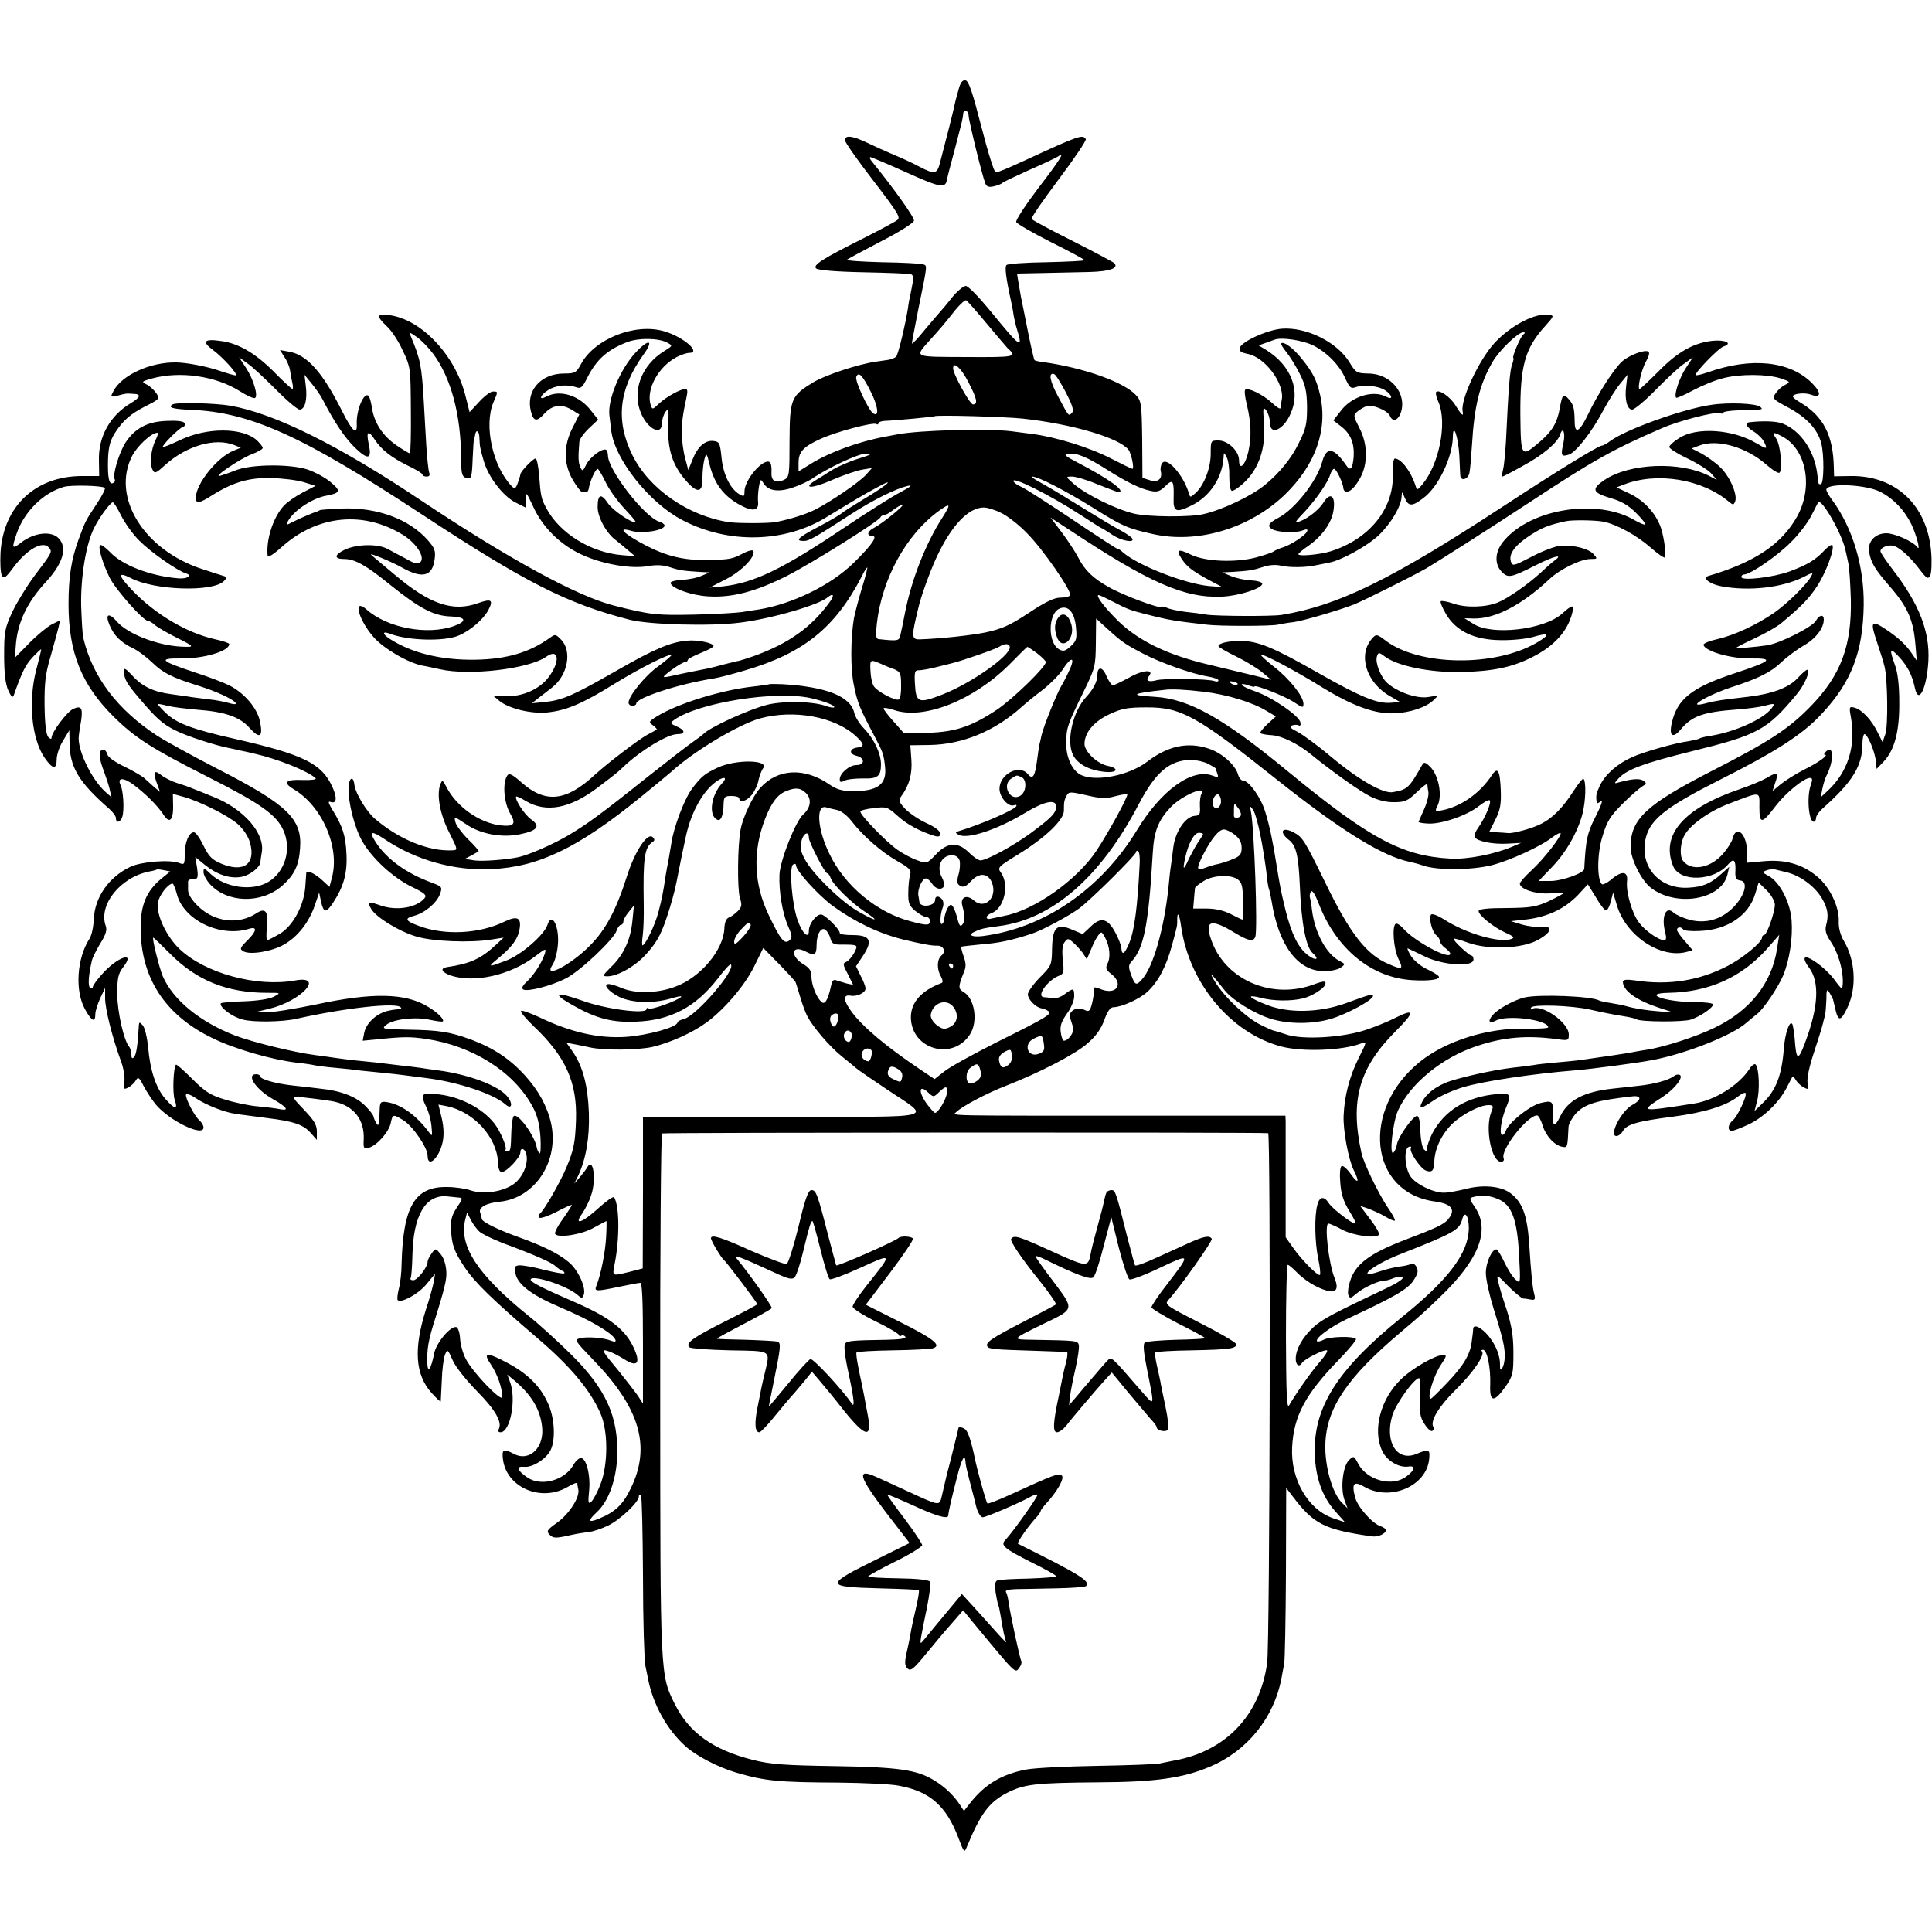 <?xml version="1.0" standalone="no"?>
<!DOCTYPE svg PUBLIC "-//W3C//DTD SVG 20010904//EN"
 "http://www.w3.org/TR/2001/REC-SVG-20010904/DTD/svg10.dtd">
<svg version="1.0" xmlns="http://www.w3.org/2000/svg"
 width="750pt" height="750pt" viewBox="0 0 750 750"
 preserveAspectRatio="xMidYMid meet">
<g transform="translate(0,750) scale(0.1,-0.1)"
fill="#000000" stroke="none">
<path d="M3720 7148 c-7 -24 -14 -51 -16 -62 -3 -17 -31 -127 -55 -218 -11
-44 -21 -46 -80 -15 -24 13 -69 34 -99 46 -30 13 -77 34 -104 47 -56 27 -86
31 -86 10 0 -8 49 -78 110 -157 98 -128 108 -144 92 -154 -9 -7 -69 -39 -132
-71 -158 -79 -195 -103 -182 -116 7 -7 79 -13 184 -15 95 -2 178 -5 185 -8 7
-2 10 -14 7 -27 -2 -13 -7 -36 -10 -53 -4 -16 -8 -39 -9 -50 -11 -68 -38 -181
-46 -189 -5 -6 -19 -11 -31 -13 -13 -2 -34 -5 -48 -7 -70 -10 -195 -52 -241
-79 -89 -54 -93 -65 -94 -229 0 -135 -1 -141 -22 -151 -34 -15 -51 -3 -48 32
1 17 -2 34 -7 37 -25 16 -98 -68 -98 -114 0 -20 -2 -21 -21 -10 -35 22 -62 77
-68 142 -6 56 -8 61 -31 64 -33 4 -62 -22 -82 -73 l-16 -40 -12 45 c-7 25 -13
68 -13 95 0 48 2 68 18 143 5 22 4 32 -4 32 -19 0 -74 -30 -103 -57 -24 -23
-26 -24 -32 -6 -19 61 29 149 101 187 18 9 39 16 48 16 49 0 -21 62 -97 84
-112 33 -270 -29 -323 -128 -18 -33 -23 -36 -65 -36 -95 0 -154 -73 -126 -157
9 -29 22 -29 49 1 31 34 66 39 105 16 l31 -19 -26 -51 c-36 -70 -36 -141 1
-204 15 -25 31 -46 36 -46 6 0 13 0 17 0 4 0 8 7 9 16 4 26 26 74 34 74 3 0
17 -23 30 -50 13 -28 45 -73 72 -102 26 -28 47 -52 45 -54 -9 -9 -86 43 -106
71 -28 42 -41 37 -41 -14 0 -40 36 -104 72 -129 10 -8 31 -25 46 -38 l27 -23
-50 4 c-121 10 -241 84 -293 180 -21 39 -23 48 -29 128 -3 37 -9 67 -14 67
-10 0 -59 -51 -59 -62 0 -4 -5 -19 -10 -33 -8 -22 -12 -24 -23 -13 -74 76
-109 235 -72 325 19 44 19 43 -2 43 -9 0 -33 -18 -53 -40 l-37 -40 -16 63
c-39 158 -173 300 -299 314 -46 6 -48 -4 -7 -43 18 -16 46 -58 62 -94 31 -64
31 -68 32 -232 1 -93 -1 -168 -4 -168 -3 0 -27 14 -53 32 -52 36 -85 86 -94
144 -3 21 -9 43 -13 47 -18 18 -49 -57 -46 -110 2 -45 -18 -27 -57 51 -76 151
-136 219 -207 231 l-34 6 17 -27 c10 -14 20 -38 22 -52 2 -15 6 -37 9 -49 3
-13 3 -23 0 -23 -3 0 -36 30 -73 68 -70 70 -136 109 -203 118 -67 10 -77 -2
-32 -35 37 -27 96 -92 89 -98 -1 -2 -29 6 -62 17 -49 17 -126 32 -169 33 -101
2 -213 -49 -245 -112 -12 -23 -11 -23 16 -17 34 9 33 9 62 7 31 -1 28 -13 -10
-36 -80 -47 -127 -130 -124 -223 l1 -60 -67 0 c-180 0 -305 -117 -316 -297 -2
-40 0 -80 5 -89 8 -14 15 -9 44 30 53 72 116 107 139 78 14 -16 12 -19 -56
-109 -29 -39 -68 -102 -86 -140 -30 -65 -32 -78 -32 -170 0 -68 5 -111 16
-135 11 -24 17 -30 21 -20 33 93 45 117 73 148 19 20 34 34 34 31 0 -3 -9 -40
-20 -82 -31 -122 -17 -264 32 -337 32 -47 48 -49 48 -8 0 18 11 51 25 73 l24
40 1 -46 c0 -96 35 -155 153 -258 15 -13 27 -29 27 -37 0 -21 18 -17 25 6 8
26 4 100 -7 122 -14 30 11 31 50 2 47 -35 94 -82 117 -117 23 -36 38 -22 37
36 l-1 45 37 -10 c64 -17 176 -73 215 -107 23 -21 41 -48 48 -74 22 -81 -25
-115 -109 -81 -39 16 -51 28 -72 71 -14 29 -30 52 -37 52 -19 1 -36 -39 -36
-85 0 -40 -1 -42 -22 -34 -37 14 -147 5 -189 -15 -84 -40 -138 -118 -142 -203
-1 -29 -8 -62 -16 -75 -50 -77 -58 -203 -18 -275 26 -47 40 -53 40 -19 0 12 9
40 19 62 l19 40 0 -40 c0 -42 28 -152 60 -240 11 -27 17 -65 15 -83 -4 -31 -3
-33 16 -23 11 6 24 19 29 28 8 14 13 10 30 -24 12 -22 33 -54 47 -71 53 -63
185 -127 185 -89 0 8 -7 20 -16 28 -19 16 -56 87 -52 100 2 5 19 -1 38 -14 40
-27 114 -56 156 -61 16 -3 70 -9 119 -16 108 -13 143 -26 172 -59 l23 -26 0
33 c0 25 -11 43 -48 82 -44 45 -48 53 -32 52 20 0 130 -14 150 -19 74 -17 115
-70 112 -145 -2 -36 0 -39 21 -33 31 9 77 61 84 96 7 34 9 35 49 10 37 -23 94
-106 94 -138 0 -49 44 -10 58 52 6 27 5 58 -3 94 l-13 53 32 -6 c104 -21 195
-120 199 -217 1 -26 6 -39 15 -39 18 0 72 57 72 76 0 21 17 17 23 -6 9 -36
-12 -88 -47 -115 -41 -31 -118 -43 -169 -26 -20 7 -61 13 -90 13 -126 3 -172
-74 -178 -297 0 -33 -5 -77 -11 -99 -5 -21 -7 -40 -4 -43 13 -13 79 23 110 60
l35 42 -5 -30 c-3 -16 -16 -66 -31 -110 -48 -152 -41 -251 22 -322 19 -21 35
-36 36 -33 0 3 2 39 4 80 1 41 7 86 12 100 10 24 11 23 30 -20 11 -26 53 -78
95 -121 72 -73 100 -122 83 -149 -3 -5 0 -10 8 -10 38 0 62 128 37 195 l-11
29 23 -19 c70 -58 104 -114 112 -181 11 -82 -48 -140 -109 -108 -40 21 -47 18
-43 -18 12 -112 148 -171 252 -110 20 12 36 18 37 14 0 -4 2 -15 4 -24 6 -31
-35 -94 -81 -128 -41 -29 -44 -34 -30 -48 13 -13 23 -14 68 -4 29 7 67 13 83
15 17 1 51 13 76 25 47 23 119 91 119 113 0 7 3 9 8 5 4 -4 7 -146 8 -314 0
-169 5 -325 9 -347 5 -22 9 -46 11 -54 19 -97 73 -195 144 -259 43 -39 127
-82 197 -103 113 -33 165 -38 398 -39 99 -1 205 -6 234 -12 121 -22 185 -79
232 -204 21 -56 23 -57 32 -34 54 131 87 174 156 210 68 34 108 39 356 41 217
1 326 16 430 60 147 61 251 191 280 346 3 16 7 39 10 53 3 14 6 173 7 355 l1
329 26 -34 c80 -106 122 -128 306 -154 23 -4 55 10 55 24 0 5 -9 11 -20 15
-32 10 -89 74 -99 111 -15 55 -6 66 34 43 100 -59 243 1 253 107 4 38 -1 40
-49 20 -76 -32 -125 47 -94 149 13 45 85 145 104 145 4 0 6 -33 4 -72 -3 -61
-1 -79 17 -106 11 -18 25 -30 30 -27 6 4 8 11 4 16 -13 22 21 79 87 144 68 67
115 136 102 149 -4 3 -2 6 4 6 16 0 30 -69 28 -134 -3 -70 14 -73 60 -8 28 41
30 50 30 130 0 66 -7 106 -26 167 -15 44 -30 93 -33 110 -7 29 -6 29 39 -18
26 -26 52 -47 58 -48 7 0 20 -2 30 -4 15 -3 18 1 13 21 -7 26 -12 75 -20 199
-8 111 -27 160 -75 195 -38 26 -106 32 -173 14 -29 -7 -66 -14 -83 -14 -43 0
-110 34 -130 64 -22 33 -26 107 -6 114 8 3 11 0 8 -5 -8 -12 37 -79 58 -87 24
-9 32 -1 33 36 2 50 29 106 70 146 41 38 105 71 139 72 20 0 22 -3 12 -27 -25
-64 1 -193 38 -193 9 0 13 6 10 14 -13 32 92 166 130 166 5 0 15 -17 21 -38
13 -42 46 -78 77 -84 20 -3 20 -4 24 78 1 12 14 35 29 52 35 37 83 51 219 66
36 4 36 -14 0 -33 -44 -24 -93 -121 -62 -121 8 0 19 9 25 19 14 26 54 38 193
56 123 16 207 42 252 77 14 11 28 18 31 15 8 -8 -30 -90 -49 -106 -20 -16 -22
-41 -4 -41 6 0 35 11 63 24 59 27 120 86 149 142 11 21 21 41 23 44 2 3 8 -3
13 -12 6 -10 19 -23 31 -29 19 -10 20 -9 15 17 -3 18 6 62 25 119 16 50 32 99
34 110 3 11 7 27 9 35 2 8 4 35 5 60 0 40 2 43 13 25 6 -11 12 -22 13 -25 1
-3 5 -20 9 -38 11 -48 21 -47 46 5 38 78 32 185 -14 262 -12 20 -20 49 -19 73
3 56 -34 133 -81 173 -57 49 -124 69 -207 62 l-67 -6 -1 46 c-2 67 -42 103
-56 48 -3 -13 -20 -40 -37 -59 -49 -57 -124 -70 -156 -27 -13 18 -11 68 6 98
21 40 95 93 170 122 131 50 121 51 121 -13 0 -66 9 -66 63 5 39 51 110 109
133 109 10 0 11 -6 4 -26 -17 -44 -9 -144 11 -144 5 0 9 7 9 15 0 8 12 25 26
37 116 103 154 165 154 251 0 20 4 37 8 37 12 0 41 -69 44 -105 l3 -30 27 28
c43 46 62 117 61 232 0 65 -6 115 -17 144 -23 64 -20 70 18 29 33 -37 49 -69
60 -120 14 -65 46 0 52 106 6 114 -35 220 -137 353 -27 35 -49 68 -49 73 0 16
34 28 55 20 25 -10 62 -44 99 -93 26 -34 31 -36 39 -21 5 9 7 50 4 89 -14 183
-137 300 -314 297 l-63 -1 -1 32 c-2 126 -40 201 -131 255 -16 9 -28 19 -28
23 0 11 46 16 70 7 40 -15 42 7 4 45 -86 86 -236 101 -403 42 -24 -8 -46 -14
-48 -11 -7 6 88 105 108 111 37 12 7 27 -43 22 -73 -8 -136 -43 -210 -119 -37
-37 -70 -68 -73 -68 -10 0 7 76 25 107 11 19 15 35 9 38 -14 9 -73 -13 -102
-38 -31 -28 -93 -124 -132 -205 -31 -66 -51 -79 -52 -34 -1 57 -4 70 -22 91
-22 25 -26 22 -36 -34 -10 -56 -29 -88 -75 -128 -76 -65 -76 -64 -78 103 -1
189 17 257 97 345 34 38 35 40 13 43 -52 8 -146 -41 -209 -108 -62 -67 -134
-222 -125 -267 5 -23 -5 -14 -27 22 -19 33 -65 65 -76 53 -3 -3 1 -21 10 -41
33 -80 2 -239 -63 -317 -20 -24 -21 -24 -27 -5 -18 55 -55 104 -80 105 -6 0
-9 -27 -8 -64 3 -132 -92 -249 -241 -296 -42 -13 -126 -21 -126 -11 1 3 18 18
39 32 54 38 92 91 98 140 8 54 -13 70 -38 30 -17 -28 -59 -62 -91 -74 -25 -9
-23 -5 17 37 43 46 90 113 99 144 4 12 11 22 15 22 9 0 35 -57 36 -75 0 -5 3
-11 8 -13 15 -5 35 13 57 52 31 56 30 132 -3 195 -23 45 -24 49 -8 63 9 8 25
17 35 21 22 9 84 -17 92 -38 10 -24 31 -18 42 13 25 74 -39 152 -127 152 -43
1 -48 3 -72 43 -48 79 -167 138 -263 131 -58 -5 -159 -51 -164 -76 -2 -11 7
-17 32 -22 67 -13 143 -115 132 -177 -3 -13 -5 -28 -5 -33 -1 -6 -16 4 -33 20
-34 32 -94 61 -104 51 -4 -3 -1 -29 6 -57 17 -70 19 -125 6 -184 -12 -53 -36
-75 -36 -33 0 36 -43 77 -80 77 -30 0 -30 -1 -30 -52 0 -55 -26 -123 -60 -153
-19 -17 -20 -17 -25 1 -22 72 -87 144 -104 115 -5 -7 -7 -21 -5 -30 8 -30 -12
-46 -43 -35 l-28 9 -1 148 c-2 141 -3 150 -25 174 -47 50 -201 105 -357 127
-19 2 -35 6 -36 8 -3 3 -22 90 -31 138 -3 14 -7 36 -10 50 -9 42 -15 73 -21
111 l-6 37 98 2 c55 1 136 3 182 4 80 2 117 15 97 35 -6 5 -79 44 -162 86 -84
42 -155 80 -158 85 -3 5 45 74 105 154 61 81 108 151 105 156 -12 19 -25 15
-235 -82 -72 -33 -100 -45 -115 -47 -5 -1 -30 78 -55 176 -35 135 -49 179 -62
181 -12 2 -20 -8 -28 -40z m40 -96 c0 -18 53 -235 65 -264 5 -13 14 -16 34
-11 14 3 28 9 31 12 3 4 50 26 105 51 55 24 106 48 113 53 29 22 6 -15 -78
-124 -49 -65 -88 -124 -85 -131 3 -7 64 -42 135 -78 72 -36 130 -67 130 -70 0
-3 -66 -6 -147 -8 -81 -1 -151 -6 -156 -11 -7 -7 -2 -51 18 -141 3 -14 8 -38
10 -55 3 -16 8 -38 11 -47 27 -88 20 -84 -109 74 -40 48 -79 88 -88 88 -9 0
-34 -21 -55 -47 -21 -27 -41 -50 -44 -53 -3 -3 -29 -34 -58 -68 -28 -35 -52
-60 -52 -55 0 4 11 62 24 128 37 182 37 174 18 179 -9 3 -81 7 -159 8 -78 2
-139 6 -135 10 4 3 63 35 132 71 69 35 126 71 128 80 3 12 -75 121 -163 230
-8 9 -11 17 -6 17 4 0 68 -27 141 -60 131 -59 150 -62 156 -28 1 7 14 58 29
113 31 119 33 126 34 143 1 19 21 14 21 -6z m72 -810 c40 -48 75 -89 78 -92
39 -36 37 -37 -159 -36 -210 1 -202 -3 -139 68 38 42 51 57 97 115 19 23 38
40 42 37 5 -3 41 -44 81 -92z m-2150 -116 c69 -93 107 -236 108 -402 0 -57 3
-73 16 -78 24 -9 26 -4 29 76 2 40 4 74 5 76 2 1 3 6 4 11 3 26 16 20 17 -7 2
-38 1 -36 17 -92 18 -62 74 -135 122 -160 l40 -20 0 32 c1 31 3 29 30 -29 36
-79 104 -147 186 -185 81 -38 192 -57 257 -46 33 6 60 5 85 -3 39 -13 54 -15
117 -19 l40 -2 -31 -13 c-17 -8 -52 -15 -78 -16 -27 -2 -45 -7 -43 -13 7 -21
81 -47 145 -51 93 -6 184 18 304 78 97 49 359 213 366 229 2 5 8 8 14 8 5 0
21 9 35 20 14 11 30 20 36 20 11 0 -77 -72 -110 -89 -26 -13 -30 -31 -8 -31
24 0 3 -32 -70 -104 -88 -87 -239 -161 -370 -182 -16 -2 -46 -7 -65 -10 -19
-3 -102 -8 -185 -10 -146 -3 -169 -1 -311 35 -143 36 -410 182 -749 408 -320
214 -569 338 -741 368 -57 10 -210 14 -224 5 -20 -12 1 -18 70 -21 231 -9 432
-100 895 -404 408 -268 566 -348 810 -411 75 -19 314 -26 428 -11 121 15 308
69 341 99 22 18 26 6 7 -19 -71 -98 -159 -161 -295 -210 -23 -8 -48 -16 -56
-18 -8 -1 -33 -8 -55 -13 -22 -6 -52 -14 -67 -17 -62 -12 -85 -17 -123 -25
-60 -14 -61 -13 -17 20 23 17 46 30 52 30 5 0 10 4 10 8 0 4 23 16 50 27 28
11 50 23 50 27 0 12 -62 25 -102 21 -64 -5 -129 -33 -272 -115 -169 -97 -210
-115 -278 -123 l-53 -5 25 20 c14 10 37 29 53 41 60 46 79 140 36 185 -21 22
-24 23 -43 9 -80 -58 -169 -84 -291 -86 -133 -2 -247 26 -332 81 -31 20 -29
32 3 19 70 -26 209 -30 265 -6 45 19 96 63 115 99 20 39 12 45 -39 27 -99 -36
-189 -5 -327 112 -47 39 -87 73 -89 75 -12 11 79 -26 121 -50 77 -43 116 -34
125 31 5 35 1 45 -27 77 -72 81 -196 127 -332 122 -46 -2 -84 -5 -85 -6 -2 -1
-6 -3 -10 -5 -15 -4 -64 -25 -94 -40 -29 -15 -30 -15 -21 2 22 41 96 90 150
99 54 10 56 19 16 52 -21 18 -61 39 -89 49 -67 22 -214 21 -275 -1 -25 -10
-54 -20 -65 -23 -34 -9 75 65 121 83 24 9 44 20 44 25 0 5 -10 17 -22 29 -55
51 -195 52 -300 1 -34 -16 -64 -28 -66 -27 -5 6 62 73 77 78 8 2 11 9 7 16 -4
7 -30 10 -70 8 -74 -3 -121 -28 -158 -83 -26 -40 -52 -128 -43 -143 3 -5 1
-11 -4 -14 -15 -10 -22 10 -22 66 0 66 6 93 27 127 31 48 59 73 117 103 56 28
58 30 44 51 -8 12 -24 27 -37 34 -22 11 -21 12 21 24 108 29 245 10 339 -49
28 -18 55 -30 60 -27 13 8 -6 73 -35 117 l-27 41 33 -24 c19 -13 68 -59 110
-101 42 -43 84 -78 92 -78 21 0 31 39 24 93 l-5 42 27 -33 c15 -18 34 -45 42
-60 46 -90 88 -152 127 -190 52 -50 67 -45 53 16 -10 48 -1 54 24 15 26 -39
63 -68 127 -100 32 -15 58 -31 58 -35 0 -5 7 -8 16 -8 11 0 14 5 10 16 -3 9
-8 55 -11 103 -3 47 -7 127 -10 176 -8 134 -13 161 -50 249 -8 18 -6 18 24 -3
18 -13 46 -42 63 -65z m4232 76 c-11 -7 -47 -92 -39 -92 2 0 0 -11 -5 -25 -9
-23 -14 -90 -24 -300 -3 -44 -7 -92 -11 -107 -4 -16 -5 -28 -2 -28 2 0 37 18
78 41 78 42 135 90 145 121 11 35 22 8 13 -33 -11 -48 -8 -53 21 -44 28 9 91
90 135 174 20 37 49 83 65 102 l28 34 -5 -42 c-7 -53 3 -93 23 -93 9 0 51 35
93 78 42 43 91 89 110 101 l33 24 -27 -41 c-26 -39 -48 -106 -38 -116 3 -2 33
11 66 29 34 18 87 40 117 47 66 17 170 16 223 -1 38 -13 38 -14 17 -25 -13 -6
-29 -21 -37 -33 -14 -20 -11 -23 47 -54 73 -39 115 -84 130 -139 12 -46 11
-160 -2 -160 -4 0 -8 1 -8 3 -1 1 -3 20 -6 42 -12 87 -65 163 -132 190 -23 10
-76 12 -129 6 -22 -2 -14 -19 16 -37 16 -10 34 -28 40 -41 13 -28 11 -28 -32
-3 -91 54 -233 63 -299 19 -21 -13 -38 -29 -38 -34 0 -6 31 -26 69 -44 38 -18
80 -44 93 -58 l23 -26 -31 16 c-112 57 -308 49 -405 -16 -52 -35 -48 -49 21
-70 44 -12 72 -29 101 -58 22 -22 39 -43 36 -45 -2 -3 -21 5 -42 17 -143 84
-397 46 -504 -77 -38 -42 -42 -93 -10 -125 24 -24 36 -21 131 27 69 35 109 45
74 19 -10 -7 -35 -29 -55 -48 -50 -46 -129 -101 -167 -116 -47 -19 -125 -21
-172 -4 -24 8 -46 12 -49 9 -3 -3 6 -25 20 -49 39 -67 110 -101 212 -102 44
-1 100 5 125 12 64 19 71 11 17 -21 -163 -96 -459 -92 -589 8 -33 25 -36 25
-51 8 -57 -63 -24 -171 68 -224 l40 -23 -34 -3 c-53 -5 -117 21 -286 117 -172
98 -232 123 -300 123 -47 0 -85 -9 -85 -20 0 -4 31 -22 68 -40 37 -18 83 -46
102 -62 l35 -29 -60 15 c-33 8 -116 28 -183 44 -158 37 -272 92 -351 169 -53
52 -90 101 -76 101 3 0 25 -10 48 -22 66 -34 72 -36 134 -52 70 -18 103 -25
163 -32 25 -3 59 -7 75 -9 45 -6 247 -6 275 0 14 3 42 8 62 10 37 5 176 46
233 68 44 18 234 113 284 142 64 39 217 136 391 250 252 166 332 211 520 292
62 28 209 66 226 59 8 -3 14 -2 14 2 0 4 26 8 58 9 99 3 97 2 86 13 -14 14
-124 19 -193 8 -110 -16 -331 -96 -390 -140 -13 -10 -28 -18 -33 -18 -13 0
-190 -109 -388 -239 -431 -282 -636 -382 -855 -418 -38 -6 -252 -5 -291 1 -16
3 -54 8 -84 11 -30 4 -62 11 -71 16 -9 4 -19 6 -21 3 -8 -7 -148 45 -204 77
-62 35 -93 65 -119 116 -11 21 -39 64 -63 96 l-44 58 69 -45 c315 -209 452
-269 598 -262 65 3 155 32 155 50 0 6 -19 12 -44 13 -24 1 -59 9 -78 17 l-33
14 40 2 c63 4 78 6 118 19 22 8 50 10 70 5 35 -8 98 -7 137 2 14 3 36 7 50 10
48 9 147 64 192 106 48 46 87 112 89 150 1 22 2 21 12 -4 14 -35 29 -35 73 -1
58 43 113 159 114 238 1 58 21 -2 25 -73 2 -37 3 -73 4 -79 2 -22 30 -14 35
10 3 12 7 60 10 107 9 155 30 238 80 325 27 46 99 115 119 115 8 0 8 -3 1 -8z
m-3324 -32 c22 -12 22 -12 -10 -32 -91 -55 -129 -159 -90 -246 28 -61 80 -84
80 -34 0 15 7 35 14 44 11 15 13 7 10 -55 -3 -92 17 -154 69 -213 45 -52 66
-47 64 14 0 20 3 51 7 67 8 29 9 29 22 -24 18 -68 51 -113 109 -147 54 -31 81
-29 78 6 -2 14 0 41 3 60 5 29 7 32 16 17 18 -32 56 -39 112 -21 28 9 62 25
76 34 62 43 183 100 213 99 26 0 20 -4 -32 -20 -35 -11 -80 -31 -100 -43 -20
-13 -49 -31 -64 -40 -55 -34 -15 -34 64 1 44 19 97 37 117 40 l37 6 -24 -27
c-28 -30 -137 -104 -196 -134 -36 -18 -92 -36 -150 -48 -24 -6 -151 -6 -185
-1 -158 24 -310 129 -375 260 -66 134 -53 256 42 389 43 59 23 65 -29 10 -60
-64 -111 -185 -102 -247 1 -11 5 -37 7 -58 14 -111 147 -278 274 -345 180 -95
400 -90 564 12 107 65 138 84 194 114 78 43 39 8 -56 -48 -41 -25 -79 -49 -85
-55 -6 -5 -45 -28 -87 -50 -78 -41 -93 -55 -57 -55 21 0 40 11 185 105 86 55
172 98 220 109 20 4 9 -4 -30 -25 -33 -17 -132 -80 -220 -139 -240 -161 -347
-212 -467 -226 l-53 -5 64 33 c61 31 117 90 105 110 -3 4 -20 0 -37 -9 -45
-24 -53 -25 -142 -27 -90 -1 -154 14 -235 55 -88 46 -119 76 -58 58 42 -12
128 2 128 21 0 5 -10 12 -21 15 -58 19 -199 201 -199 257 0 8 -3 18 -6 21 -12
11 -63 -26 -78 -56 -13 -27 -15 -28 -23 -11 -8 17 -9 36 -4 98 0 10 17 34 37
53 l36 34 -27 34 c-45 60 -121 84 -175 55 -30 -16 -24 5 7 25 28 19 75 24 109
12 19 -7 25 -1 43 35 36 72 78 110 156 140 44 17 121 16 155 -2z m2506 -10
c54 -27 103 -76 126 -128 17 -37 22 -42 41 -35 32 11 88 5 114 -12 29 -19 32
-40 4 -25 -51 27 -134 1 -176 -55 l-29 -37 31 -24 c36 -28 51 -64 48 -117 -4
-48 -13 -58 -30 -32 -47 68 -76 72 -92 13 -20 -75 -107 -186 -172 -219 -36
-19 -43 -32 -23 -43 22 -13 91 -16 119 -5 16 6 21 5 17 -4 -6 -15 -62 -52 -94
-62 -14 -4 -29 -11 -35 -15 -5 -5 -37 -15 -69 -24 -81 -21 -198 -16 -253 11
-49 24 -60 20 -36 -16 20 -31 41 -47 107 -83 l51 -27 -51 4 c-95 9 -277 80
-335 131 -8 8 -18 14 -22 14 -3 0 -83 52 -178 116 -94 63 -182 119 -194 124
-13 5 -26 14 -30 20 -16 27 144 -53 260 -129 39 -25 74 -48 79 -50 5 -2 25
-14 44 -27 35 -24 89 -33 77 -14 -4 6 -23 19 -43 30 -39 21 -62 35 -194 116
-46 29 -101 61 -123 73 -22 12 -34 21 -28 21 23 0 128 -54 236 -121 113 -71
133 -80 232 -102 173 -39 375 21 512 152 119 115 168 251 138 386 -14 60 -27
87 -72 143 -33 41 -70 68 -79 59 -3 -2 6 -17 19 -33 13 -16 37 -54 52 -84 23
-45 28 -69 29 -130 0 -65 -4 -84 -32 -140 -29 -60 -75 -116 -131 -162 -52 -43
-165 -97 -240 -114 -52 -12 -212 -11 -268 2 -69 16 -185 73 -233 114 -34 30
-34 30 -8 30 14 0 58 -13 98 -30 40 -16 77 -30 81 -30 35 0 -39 53 -161 116
-46 24 -51 29 -32 32 31 5 72 -12 152 -63 78 -49 128 -73 169 -81 23 -5 35 -1
55 19 29 29 34 21 32 -46 -2 -55 10 -59 72 -28 71 36 117 108 122 186 1 20 1
20 12 0 6 -11 11 -43 10 -72 0 -29 3 -55 9 -58 5 -3 27 11 49 32 57 53 84 134
77 228 -5 62 -4 68 9 51 8 -11 14 -32 14 -48 0 -50 53 -27 80 36 40 89 3 186
-94 247 l-30 18 25 9 c13 5 31 11 39 14 28 9 105 -3 146 -22z m-1338 -141 c34
-65 40 -89 19 -89 -12 0 -77 118 -77 140 0 29 30 3 58 -51z m-377 -41 c28 -56
33 -98 9 -83 -18 11 -72 126 -66 142 9 22 24 7 57 -59z m757 -2 c25 -49 32
-70 23 -79 -13 -13 -11 -16 -53 63 -33 61 -39 95 -16 88 6 -2 26 -34 46 -72z
m-168 -101 c192 -21 372 -74 410 -120 12 -14 24 -75 16 -75 -3 0 -40 18 -83
40 -83 43 -213 83 -303 95 -30 4 -68 9 -85 11 -92 11 -357 4 -440 -12 -11 -2
-32 -6 -48 -9 -103 -19 -215 -60 -287 -104 l-50 -31 0 34 c0 42 19 62 85 92
58 27 204 66 217 58 4 -3 8 -2 8 3 0 4 10 8 23 9 49 2 192 16 195 18 5 6 277
-2 342 -9z m-3366 -83 c-18 -37 -24 -92 -12 -115 8 -17 13 -15 48 17 84 76
196 108 270 78 l25 -10 -27 -11 c-64 -25 -147 -128 -148 -183 0 -24 13 -23 63
9 81 51 145 70 232 67 44 -1 100 -8 125 -16 l45 -14 -50 -26 c-27 -14 -60 -37
-72 -50 -42 -44 -71 -133 -64 -196 0 -8 23 6 54 34 139 125 319 143 474 46 50
-32 84 -85 65 -104 -9 -9 -21 -7 -54 12 -24 12 -56 30 -73 39 -39 21 -121 19
-167 -3 -41 -20 -42 -36 -2 -36 42 0 85 -24 181 -102 112 -90 167 -119 233
-121 59 -2 65 -18 13 -37 -104 -37 -259 -8 -340 64 -55 48 -32 -40 28 -108 39
-44 133 -99 189 -110 14 -2 44 -9 68 -14 114 -26 345 1 413 49 48 34 55 -17
10 -78 -35 -48 -102 -78 -171 -76 l-44 1 23 -19 c36 -29 119 -50 182 -45 75 7
138 33 265 112 101 62 213 118 220 111 2 -2 -20 -21 -50 -43 -52 -37 -116
-116 -116 -142 0 -6 7 -12 15 -12 8 0 15 4 15 9 0 22 165 76 299 97 20 3 74
17 121 31 227 66 352 165 455 365 10 21 20 36 22 35 1 -2 -8 -39 -22 -83 -13
-43 -26 -95 -30 -114 -13 -78 -14 -198 0 -261 13 -66 23 -90 81 -199 32 -61
35 -69 40 -119 7 -66 -30 -93 -125 -92 -40 0 -63 6 -90 25 -98 68 -202 63
-270 -13 -29 -32 -67 -113 -76 -161 -12 -64 -13 -230 -3 -264 9 -29 8 -37 -8
-53 -11 -11 -26 -22 -35 -25 -10 -4 -16 -19 -17 -42 -3 -83 -92 -190 -190
-226 -68 -26 -154 -28 -207 -6 -21 9 -44 16 -51 16 -26 0 -2 -29 40 -50 51
-24 131 -26 201 -6 26 8 44 11 39 6 -15 -15 -115 -51 -125 -45 -5 4 -9 3 -9
-2 0 -21 -157 -1 -248 32 -106 38 -123 30 -37 -18 90 -51 152 -67 244 -63 135
5 232 57 318 168 25 33 47 57 50 54 21 -20 -134 -200 -183 -212 -13 -3 -24 -9
-24 -13 0 -18 -115 -50 -200 -56 -107 -7 -216 18 -338 77 -35 16 -66 27 -69
24 -4 -4 18 -30 48 -59 125 -118 170 -219 165 -365 -3 -89 -9 -117 -38 -186
-24 -57 -87 -167 -103 -178 -5 -4 -6 -10 -2 -15 5 -4 35 6 68 23 32 17 59 29
59 26 0 -2 -16 -27 -35 -54 -20 -27 -33 -53 -30 -58 11 -17 103 -3 150 24 26
14 48 26 49 26 1 0 1 -28 -1 -62 -3 -57 -20 -145 -38 -190 -9 -22 -1 -22 90
-3 38 8 75 15 81 15 7 0 10 -76 10 -235 l0 -234 -20 31 c-12 17 -44 58 -71 92
-70 84 -73 90 -44 81 13 -4 41 -18 63 -32 47 -30 62 -17 41 34 -34 81 -94 128
-245 193 -111 48 -160 73 -160 82 0 23 142 -23 182 -59 16 -14 18 -14 24 0 9
25 -14 81 -46 116 -34 35 -96 68 -197 105 -88 31 -153 63 -153 75 0 5 -3 16
-6 24 -7 20 24 37 76 42 138 14 232 159 199 306 -15 65 -49 127 -101 184 -58
64 -121 106 -208 139 -85 31 -124 37 -248 39 -98 2 -102 3 -82 19 27 22 114
32 170 19 24 -5 46 -8 49 -6 7 7 -19 34 -56 56 -88 55 -217 57 -440 9 -79 -16
-162 -30 -185 -29 l-43 1 50 12 c125 30 217 131 101 110 -150 -27 -351 28
-450 123 -51 49 -90 133 -83 179 5 29 39 73 57 74 3 0 11 -19 17 -42 27 -101
170 -169 282 -133 31 9 27 -11 -10 -47 -28 -28 -29 -32 -14 -41 27 -15 113 0
159 27 53 31 95 85 118 151 l17 50 7 -33 c10 -47 20 -48 48 -5 40 61 55 114
51 188 -3 71 -15 107 -53 169 -17 28 -20 37 -9 33 24 -9 27 16 7 59 -41 90
-112 125 -375 185 -169 38 -230 61 -272 102 -18 17 -31 32 -30 34 2 1 19 -2
38 -7 19 -5 70 -11 114 -15 109 -8 167 -28 205 -72 39 -43 52 -34 39 28 -11
51 -61 109 -118 138 -20 10 -79 33 -132 50 -136 45 -148 56 -57 55 89 -1 188
28 188 56 0 4 -26 12 -57 19 -107 24 -228 95 -317 187 -58 60 -61 77 -8 50 92
-48 317 -55 361 -12 12 13 13 16 0 20 -8 2 -44 14 -81 26 -228 73 -357 279
-275 440 20 39 75 90 98 90 4 0 1 -13 -7 -28z m6314 14 c94 -49 122 -195 59
-310 -60 -108 -165 -179 -346 -232 -24 -8 7 -32 52 -40 108 -20 236 -5 318 36
37 19 39 19 30 3 -16 -31 -95 -108 -144 -142 -70 -48 -155 -87 -220 -102 -32
-7 -56 -17 -54 -23 8 -25 107 -53 183 -52 94 1 82 -10 -66 -59 -163 -54 -219
-99 -240 -191 -12 -52 4 -63 36 -24 43 51 86 66 219 76 39 3 85 9 104 14 41
11 43 10 28 -10 -32 -42 -142 -91 -234 -106 -21 -3 -42 -8 -46 -11 -5 -3 -23
-7 -40 -10 -55 -7 -180 -43 -223 -63 -57 -26 -102 -66 -123 -109 -15 -32 -17
-42 -12 -67 0 -4 8 -1 16 6 9 7 0 -19 -20 -58 -34 -66 -39 -92 -45 -205 0 -16
-86 -47 -131 -47 l-46 0 46 48 c58 58 105 140 124 212 13 52 15 125 4 137 -3
2 -21 -20 -40 -50 -40 -62 -78 -101 -122 -124 -33 -18 -113 -40 -132 -37 -7 1
-26 2 -43 3 l-29 1 24 48 c19 38 23 60 21 114 -3 78 -12 93 -35 58 -47 -71
-121 -122 -195 -136 -24 -4 -26 -3 -17 15 23 42 5 129 -33 160 -15 13 -19 13
-26 0 -50 -88 -56 -94 -112 -104 -37 -8 -134 48 -238 135 -52 44 -112 88 -133
99 -28 14 -33 20 -21 25 9 3 20 3 26 0 6 -4 8 2 6 12 -4 25 -112 99 -175 120
-29 10 -53 22 -53 26 0 4 11 3 25 -2 14 -5 25 -8 25 -5 0 9 117 -37 152 -60
35 -23 38 -24 38 -7 0 29 -55 98 -115 144 -30 24 -52 44 -50 46 6 6 133 -61
239 -127 118 -72 203 -103 278 -100 61 2 124 23 153 51 20 19 20 19 -21 12
-44 -7 -118 19 -158 54 -26 23 -48 79 -41 103 6 18 7 18 33 -1 49 -36 175 -61
292 -59 125 3 199 18 278 58 86 43 139 102 156 174 8 32 -1 30 -41 -6 -70 -62
-272 -85 -343 -39 l-35 22 35 -1 c83 -2 186 51 295 153 40 38 122 78 159 78
28 0 28 1 12 19 -19 21 -73 35 -126 33 -19 -1 -70 -20 -112 -42 -73 -38 -77
-39 -83 -19 -9 29 17 64 78 103 46 29 68 38 137 53 24 5 113 4 144 -2 51 -10
129 -53 182 -99 28 -25 54 -43 57 -40 6 7 -2 71 -14 111 -18 57 -65 109 -121
136 l-53 25 29 11 c129 50 304 21 408 -67 16 -13 18 -13 24 2 10 26 -22 99
-59 133 -17 17 -50 40 -71 52 l-39 20 29 11 c70 27 182 -5 260 -73 25 -22 48
-36 52 -32 13 12 4 106 -12 131 -19 28 -15 29 22 10z m-6511 -200 c3 -3 -10
-29 -29 -58 -48 -73 -46 -69 -74 -145 -27 -75 -38 -143 -38 -248 0 -187 50
-312 173 -435 86 -85 147 -124 370 -237 202 -102 264 -146 291 -206 33 -73 7
-162 -59 -201 -63 -37 -167 -22 -223 31 -25 24 -28 25 -28 7 0 -10 11 -30 23
-44 67 -76 201 -80 283 -8 47 42 65 79 69 147 8 112 -50 168 -320 306 -93 48
-199 106 -235 129 -154 101 -250 227 -286 377 -4 13 -7 71 -9 129 -2 111 19
240 51 302 20 41 63 98 72 98 4 0 18 -23 32 -51 14 -28 45 -72 70 -97 46 -46
146 -116 182 -128 27 -8 5 -22 -30 -19 -109 9 -218 51 -266 103 -17 17 -33 29
-37 26 -10 -6 9 -70 37 -127 24 -47 130 -167 148 -167 5 0 17 -7 27 -16 10 -9
48 -31 86 -50 70 -35 71 -37 14 -34 -92 5 -206 50 -246 96 -33 38 -48 31 -30
-12 17 -41 44 -68 92 -91 18 -8 51 -33 73 -54 42 -41 77 -59 180 -91 70 -22
135 -52 145 -67 3 -6 -7 -6 -27 0 -18 5 -52 12 -76 14 -23 3 -55 7 -70 9 -15
3 -49 7 -76 11 -69 9 -113 29 -152 72 -27 29 -34 33 -33 17 1 -30 11 -48 59
-104 66 -78 90 -100 140 -125 43 -22 156 -59 210 -69 14 -3 34 -7 45 -10 11
-2 34 -7 50 -11 93 -21 210 -68 240 -96 5 -5 -14 -8 -49 -7 -67 3 -80 -9 -37
-35 112 -66 182 -228 149 -346 l-9 -34 -27 25 c-29 27 -61 42 -63 30 0 -4 -2
-29 -4 -56 -6 -73 -48 -151 -99 -181 -24 -14 -46 -25 -49 -25 -3 0 -4 21 -1
48 7 63 -5 80 -40 57 -70 -46 -162 -35 -226 26 -26 25 -40 48 -40 64 0 14 0
28 0 33 0 4 5 8 10 8 6 1 15 2 21 3 7 1 8 15 4 42 l-7 42 39 -32 c47 -37 96
-53 140 -45 33 6 72 37 74 57 0 7 3 23 5 37 14 73 -68 168 -184 215 -37 15
-76 31 -87 35 -11 5 -37 14 -57 20 -20 6 -48 20 -62 31 -29 23 -34 12 -15 -37
l10 -28 -23 19 c-12 11 -30 27 -40 36 -10 8 -44 28 -77 44 -34 16 -62 36 -64
46 -3 11 -10 19 -15 19 -20 0 -20 -27 0 -81 11 -30 23 -65 25 -79 l6 -25 -23
20 c-56 50 -112 168 -104 220 1 11 5 37 9 58 7 49 0 59 -31 45 -24 -11 -84
-91 -84 -112 0 -6 -5 -5 -12 2 -9 9 -14 50 -15 121 -1 89 3 124 23 192 13 46
27 97 31 113 l6 28 -34 -17 c-18 -10 -58 -43 -87 -73 l-54 -55 3 44 c6 91 43
170 119 252 65 71 82 131 48 167 -28 30 -94 23 -143 -14 -39 -30 -41 -27 -20
34 30 85 103 157 183 180 28 8 150 5 159 -4z m6892 -15 c52 -27 94 -71 121
-126 20 -42 37 -108 23 -89 -16 22 -88 54 -120 54 -44 0 -74 -33 -67 -73 7
-41 22 -66 78 -131 72 -82 94 -132 102 -231 l5 -60 -19 28 c-23 34 -51 60 -98
92 -60 40 -65 34 -38 -46 13 -39 27 -83 30 -97 12 -51 14 -230 3 -262 l-11
-31 -20 40 c-23 47 -61 87 -89 94 -20 5 -21 3 -14 -36 21 -113 -12 -215 -90
-287 l-27 -25 7 35 c4 19 11 41 16 50 29 56 28 123 -3 92 -6 -6 -9 -12 -4 -12
17 0 -24 -30 -81 -58 -33 -17 -74 -43 -91 -57 l-31 -26 10 31 c15 41 8 45 -33
20 -19 -11 -67 -31 -106 -44 -216 -74 -306 -177 -257 -298 26 -64 160 -59 215
8 20 23 28 16 27 -23 -2 -31 2 -39 19 -41 31 -4 19 -56 -25 -102 -47 -49 -107
-67 -171 -51 -25 7 -53 19 -63 28 -31 29 -49 -17 -32 -79 5 -20 3 -28 -5 -28
-21 0 -74 37 -97 68 -28 37 -51 118 -47 160 5 40 -19 44 -62 7 -16 -13 -32
-21 -36 -17 -19 19 -18 120 3 186 17 57 30 78 77 125 31 31 66 61 77 68 17 10
18 13 5 22 -14 10 -44 8 -95 -6 -20 -6 -20 -5 -2 15 32 35 100 60 286 106 255
63 291 82 406 221 31 37 56 95 40 95 -3 0 -21 -15 -38 -34 -34 -36 -98 -60
-192 -71 -97 -11 -130 -16 -162 -25 -87 -23 4 32 107 65 97 32 144 55 185 94
22 21 61 50 87 65 46 26 78 67 78 101 0 21 -17 19 -30 -4 -12 -24 -141 -89
-190 -96 -47 -7 -120 -13 -120 -10 0 2 33 19 74 38 40 19 86 45 101 58 80 67
107 95 138 142 35 52 71 150 60 161 -4 3 -18 -7 -32 -22 -34 -36 -64 -54 -133
-80 -62 -23 -188 -38 -188 -22 0 6 5 10 11 10 24 0 130 73 181 125 30 29 65
75 79 102 13 26 26 50 27 53 13 18 93 -123 106 -185 4 -16 9 -41 12 -55 3 -14
7 -74 9 -135 4 -181 -38 -295 -155 -416 -86 -88 -156 -135 -387 -253 -253
-130 -313 -186 -313 -294 0 -46 41 -129 78 -158 99 -77 275 -47 298 51 l7 30
-29 -26 c-43 -39 -73 -52 -129 -55 -117 -7 -194 87 -165 197 19 70 81 118 283
220 221 111 327 179 400 259 115 123 159 240 162 420 2 152 -43 300 -121 407
-13 17 -24 36 -24 42 0 27 151 21 209 -8z m-3643 -104 c-62 -97 -115 -231
-141 -357 -8 -41 -17 -85 -20 -97 -5 -21 -10 -22 -84 -14 -11 1 -12 14 -7 61
20 174 114 345 241 437 46 33 48 28 11 -30z m230 22 c24 -11 69 -46 99 -77 61
-60 178 -229 169 -243 -3 -5 -20 -9 -38 -9 -23 0 -59 -17 -122 -59 -74 -49
-104 -62 -168 -76 -61 -12 -172 -24 -256 -27 -29 -1 -31 12 -14 84 4 18 8 35
9 38 9 41 43 136 69 193 58 126 125 197 185 197 14 0 44 -9 67 -21z m291 -446
c4 -42 2 -51 -20 -71 -20 -19 -29 -22 -45 -13 -45 24 -44 138 0 158 34 16 60
-13 65 -74z m143 -23 c36 -32 57 -46 115 -76 70 -37 192 -80 253 -90 23 -4 42
-10 42 -15 0 -5 -7 -6 -15 -3 -23 9 -197 12 -227 3 -30 -8 -42 -1 -28 16 23
28 -24 25 -76 -5 -30 -16 -58 -30 -64 -30 -5 0 -16 16 -25 36 -15 37 -35 38
-35 3 0 -24 -16 -55 -42 -83 -54 -57 -80 -173 -52 -228 18 -34 62 -58 120 -64
51 -6 62 13 14 23 -40 8 -90 55 -90 85 0 44 37 88 98 116 47 22 71 26 142 26
135 1 196 -33 505 -279 250 -199 413 -300 519 -321 10 -2 34 -8 53 -15 56 -18
185 -17 263 2 71 18 193 74 238 110 14 10 27 17 30 15 7 -8 -64 -100 -113
-145 -25 -23 -45 -46 -45 -51 0 -22 63 -42 117 -38 29 3 53 3 53 1 0 -2 -26
-16 -57 -31 -51 -23 -71 -26 -165 -27 -75 0 -108 -4 -108 -12 0 -16 58 -63
105 -84 31 -14 36 -19 22 -24 -44 -17 -174 20 -260 75 -27 17 -49 25 -52 19
-9 -14 4 -66 21 -80 8 -6 14 -17 14 -23 0 -6 9 -18 20 -26 11 -8 20 -18 20
-22 0 -27 -139 48 -181 96 -12 14 -26 23 -31 20 -15 -10 -8 -99 11 -137 20
-40 15 -43 -39 -19 -86 36 -150 119 -246 317 -79 162 -88 176 -121 193 -46 25
-60 3 -19 -29 28 -22 37 -62 42 -179 6 -147 24 -239 51 -261 26 -23 12 -30
-17 -9 -39 28 -66 82 -90 178 -18 74 -21 91 -35 177 -13 84 -27 152 -43 202
-16 56 -64 123 -87 123 -7 0 -15 10 -19 23 -9 36 -63 85 -114 101 -81 27 -158
11 -239 -51 -68 -52 -193 -78 -253 -53 -37 15 -63 70 -61 130 1 56 5 67 67
194 46 94 47 100 48 191 l1 94 24 -22 c13 -12 32 -29 41 -37z m-400 -53 c0
-34 -150 -139 -259 -182 -94 -37 -105 -34 -109 37 -3 49 -1 57 15 56 10 0 38
5 63 11 25 6 54 14 64 16 38 9 171 55 186 65 21 14 40 12 40 -3z m106 -23 c19
-15 34 -30 34 -34 0 -19 -129 -144 -190 -185 -104 -69 -168 -89 -289 -90 l-73
0 -39 44 c-22 24 -39 47 -39 51 0 4 18 1 40 -6 115 -40 309 37 449 177 36 37
67 67 69 68 2 0 19 -11 38 -25z m-554 -62 c23 -10 26 -16 26 -61 1 -28 -3 -53
-8 -56 -13 -8 -88 32 -99 53 -5 9 -10 31 -11 47 -4 55 -3 56 33 41 17 -8 44
-19 59 -24z m683 4 c-8 -18 -23 -49 -34 -67 -20 -34 -69 -156 -78 -194 -2 -11
-6 -27 -8 -35 -2 -8 -6 -39 -10 -68 -8 -58 -17 -69 -35 -47 -33 40 -110 0
-110 -57 0 -33 35 -72 56 -64 9 3 12 1 9 -4 -9 -15 -138 -71 -225 -97 -12 -3
-12 -5 0 -13 33 -20 150 18 262 86 73 44 118 53 118 23 0 -25 -19 -44 -100
-104 -69 -50 -170 -105 -194 -105 -8 0 -28 14 -44 30 -43 43 -84 41 -129 -7
-34 -36 -36 -36 -71 -23 -21 7 -55 25 -78 41 -41 28 -144 134 -144 148 0 5 23
11 52 14 49 6 53 5 91 -29 37 -34 89 -62 145 -79 16 -5 22 -2 22 9 0 10 -21
26 -52 40 -29 13 -66 38 -83 55 -25 27 -28 34 -17 49 32 43 44 88 40 143 l-4
56 75 1 c127 2 253 54 356 147 17 15 54 46 84 68 29 23 64 58 77 79 30 47 48
50 29 4z m646 -64 c-7 -2 -18 1 -23 6 -8 8 -4 9 13 5 13 -4 18 -8 10 -11z
m-131 -27 c90 -10 193 -41 249 -76 l34 -20 -33 -30 c-18 -17 -30 -32 -27 -35
3 -3 23 -7 45 -8 39 -3 101 -33 152 -75 81 -66 191 -144 230 -163 28 -14 63
-23 92 -22 42 0 53 5 88 39 22 21 40 35 41 30 0 -6 2 -19 4 -30 2 -11 -5 -40
-16 -65 -11 -25 -21 -47 -22 -50 -1 -3 15 -6 37 -7 51 -3 151 31 197 68 20 15
39 26 42 22 8 -7 -17 -66 -43 -104 -12 -16 -19 -33 -15 -39 10 -16 69 -28 126
-25 l54 3 -35 -15 c-68 -29 -174 -50 -240 -46 -188 10 -315 79 -631 339 -251
207 -383 281 -516 289 -102 6 -92 13 37 27 28 4 84 1 150 -7z m20 -280 c17 -9
30 -17 30 -19 0 -3 3 -12 6 -20 5 -14 2 -15 -19 -7 -79 30 -199 -56 -293 -211
-140 -230 -361 -382 -601 -412 -44 -5 -58 6 -25 19 21 10 36 13 90 20 206 26
395 190 542 472 66 126 120 172 203 173 21 0 51 -7 67 -15z m-726 -51 c24 -9
21 -61 -5 -74 -40 -22 -72 46 -31 69 21 13 17 12 36 5z m-835 -63 c23 -23 18
-57 -11 -83 -29 -25 -89 -176 -92 -232 -3 -65 11 -151 34 -203 16 -36 16 -43
4 -54 -19 -16 -34 3 -79 97 -59 122 -64 248 -15 375 24 62 48 95 82 108 36 15
56 13 77 -8z m1200 -12 c24 6 45 10 47 8 6 -5 -74 -151 -120 -220 -75 -113
-240 -230 -356 -252 -19 -4 -43 -9 -52 -11 -10 -3 -18 -1 -18 5 0 5 8 12 18
16 49 16 72 108 38 157 -15 20 -12 23 66 71 106 65 178 134 178 170 0 36 1 39
11 59 8 15 14 15 76 1 55 -13 76 -14 112 -4z m335 9 c-4 -7 -7 -28 -6 -48 2
-31 -1 -36 -20 -37 -36 -3 -75 -60 -83 -121 -4 -30 -8 -64 -10 -76 -2 -11 -6
-48 -9 -81 -17 -160 -59 -309 -103 -357 -22 -25 -27 -23 -42 18 -11 30 -11 38
3 53 47 52 65 143 81 420 5 85 21 126 70 178 42 44 141 87 119 51z m76 -28 c0
-24 -20 -37 -30 -19 -10 16 7 52 21 44 5 -4 9 -15 9 -25z m77 -55 c-4 -11 -27
-14 -27 -2 0 54 0 53 15 32 9 -10 14 -24 12 -30z m-1565 20 c15 -4 39 -23 54
-43 44 -57 115 -119 176 -154 48 -27 57 -36 51 -53 -3 -11 -7 -42 -7 -68 -1
-42 3 -53 27 -73 16 -13 35 -24 43 -24 8 0 14 -7 14 -15 0 -18 -11 -19 -77 -1
-129 34 -253 137 -312 259 -48 96 -55 195 -14 183 10 -3 30 -8 45 -11z m1641
-98 c9 -45 19 -109 23 -142 3 -33 8 -63 10 -66 2 -4 6 -24 10 -45 27 -174 102
-274 204 -274 25 0 55 6 65 14 18 13 18 14 -6 26 -51 28 -95 109 -106 198 -2
20 -6 42 -8 48 -2 6 0 16 4 23 5 7 16 -10 30 -46 68 -177 206 -290 366 -298
66 -4 108 3 100 15 -3 5 -24 18 -48 29 -23 11 -51 35 -61 52 -10 17 -15 30
-10 27 5 -2 34 -16 65 -31 72 -35 189 -42 189 -12 0 8 -3 15 -7 15 -10 0 -75
61 -70 66 2 2 27 -5 57 -16 78 -28 209 -23 270 11 54 29 61 56 13 51 -17 -2
-51 2 -75 9 l-43 13 63 7 c80 10 146 41 197 94 l39 42 31 -50 c16 -28 34 -51
39 -51 6 -1 14 15 19 34 l9 35 15 -50 c35 -117 167 -206 268 -181 l26 7 -30
35 c-17 19 -31 39 -31 44 0 12 17 13 24 2 3 -5 32 -8 64 -6 108 4 191 60 216
145 l13 43 32 -31 c17 -17 31 -42 31 -55 0 -29 -31 -118 -42 -118 -4 0 -8 -4
-8 -10 0 -18 -74 -79 -132 -109 -111 -58 -230 -77 -360 -57 -36 5 -48 3 -48
-6 1 -34 53 -71 137 -99 l58 -19 -55 4 c-52 4 -95 11 -130 21 -8 3 -33 7 -55
11 -22 3 -43 8 -47 10 -27 17 -233 25 -289 12 -39 -9 -102 -43 -123 -67 -22
-24 -16 -37 11 -23 44 24 203 3 203 -26 0 -4 -40 -6 -88 -5 -149 3 -309 -48
-409 -128 -232 -186 -198 -508 56 -543 67 -9 84 -32 52 -70 -16 -19 -45 -33
-169 -80 -135 -52 -190 -93 -211 -159 -7 -21 -10 -45 -7 -54 6 -14 9 -14 29 3
29 26 95 56 117 53 3 0 17 4 32 10 16 6 30 6 33 1 3 -5 -23 -22 -57 -38 -213
-101 -257 -124 -289 -154 -42 -38 -69 -86 -69 -123 0 -25 14 -34 25 -15 9 14
84 52 96 48 5 -2 -7 -21 -26 -43 -31 -35 -90 -118 -121 -171 -9 -14 -11 51
-12 264 0 155 3 282 7 282 4 0 18 -12 32 -26 30 -32 79 -63 119 -74 37 -11 48
6 31 48 -23 56 -41 212 -24 212 6 0 30 -11 54 -24 44 -23 132 -35 142 -19 3 5
-12 32 -34 60 l-39 52 32 -11 c18 -7 48 -20 66 -31 18 -11 35 -18 37 -15 2 2
-9 24 -26 48 -38 56 -96 176 -104 215 -45 204 -9 330 133 472 75 75 75 90 -1
52 -23 -12 -73 -33 -112 -46 -89 -31 -251 -41 -314 -18 -23 8 -44 14 -46 14
-3 0 -26 10 -52 23 -56 28 -140 107 -177 168 -26 44 -17 35 37 -33 30 -39 121
-95 184 -113 68 -20 159 -20 230 1 61 18 163 73 163 89 0 9 -6 8 -110 -30
-100 -35 -218 -38 -302 -5 -72 28 -84 43 -21 27 46 -12 114 -13 160 -2 32 7
81 37 87 53 6 16 -4 16 -40 3 -161 -62 -341 12 -399 163 -32 84 -7 94 88 36
53 -32 72 -36 80 -16 10 27 -4 422 -17 487 -5 23 -4 23 8 7 7 -9 20 -54 29
-100z m-99 2 c18 -14 26 -30 26 -50 0 -25 -6 -33 -34 -44 -18 -8 -44 -16 -57
-19 -13 -2 -36 -9 -51 -15 -34 -13 -35 -5 -7 52 32 62 61 97 80 97 9 0 28 -9
43 -21z m-1654 -11 c0 -17 62 -138 71 -138 4 0 10 -8 13 -17 8 -26 80 -97 133
-132 61 -40 46 -40 -26 1 -66 38 -177 146 -207 203 -17 32 -19 47 -12 73 8 29
28 37 28 10z m1530 14 c0 -2 -8 -16 -18 -30 -10 -15 -26 -44 -36 -64 -22 -49
-26 -48 -15 3 13 57 35 96 53 96 9 0 16 -2 16 -5z m-246 -119 c-8 -162 -20
-254 -40 -303 -18 -44 -29 -51 -31 -20 -1 11 -12 40 -25 63 -29 53 -56 58 -95
19 l-30 -28 -41 17 c-60 26 -76 10 -78 -74 -1 -63 -2 -66 -48 -112 -25 -26
-46 -55 -46 -65 0 -19 30 -50 52 -54 7 -1 19 -5 26 -10 19 -11 2 -22 -195
-120 -93 -47 -186 -98 -207 -115 l-38 -30 -61 41 c-126 85 -216 160 -260 219
-33 44 -36 69 -6 64 26 -5 59 11 59 28 0 7 -8 29 -19 49 l-18 37 28 42 c38 58
27 79 -41 79 -28 0 -50 3 -50 8 0 15 -58 72 -73 72 -19 0 -47 -37 -47 -63 0
-34 -25 -11 -43 39 -22 59 -35 208 -18 218 6 4 11 3 11 -3 0 -21 85 -115 143
-158 86 -62 177 -106 272 -130 71 -17 113 -25 132 -24 26 1 37 -23 17 -39 -17
-15 -18 -53 -1 -81 7 -14 8 -23 2 -25 -78 -29 -119 -75 -119 -133 1 -124 161
-171 229 -67 33 50 19 142 -26 166 -19 11 -19 21 0 69 12 27 12 39 2 68 -7 19
-11 36 -9 38 1 1 37 5 78 9 67 5 120 16 200 43 38 13 141 68 180 97 46 34 220
207 220 218 0 5 4 7 8 4 5 -3 8 -27 6 -53z m-699 17 c3 -10 2 -35 -4 -55 -8
-29 -6 -37 7 -44 12 -7 23 -2 42 19 32 34 66 31 81 -7 22 -58 -29 -106 -71
-68 -26 23 -52 13 -45 -18 12 -46 12 -62 1 -76 -8 -11 -13 -4 -21 29 -6 24
-16 45 -22 47 -10 4 -26 -31 -28 -59 0 -3 -3 -10 -7 -14 -10 -10 -9 35 1 61 5
11 4 25 -1 33 -14 16 -28 15 -28 -2 0 -24 -58 -31 -61 -7 0 3 -2 14 -4 25 -4
23 15 66 29 66 6 0 17 -9 24 -20 13 -21 37 -27 46 -11 3 5 0 21 -8 36 -22 41
-1 85 40 85 14 0 25 -8 29 -20z m-3100 -72 c-56 -47 -79 -100 -79 -188 -1
-194 94 -341 279 -430 85 -42 228 -83 325 -95 30 -3 62 -8 70 -10 8 -2 44 -7
80 -10 36 -3 81 -8 100 -11 19 -2 60 -6 90 -9 30 -3 66 -7 80 -9 14 -2 52 -7
85 -11 122 -15 260 -61 307 -102 24 -22 31 1 8 30 -34 42 -148 86 -270 102
-25 3 -56 8 -70 10 -14 2 -47 6 -75 9 -27 3 -72 9 -100 12 -27 3 -68 7 -90 9
-22 3 -56 7 -75 10 -19 3 -48 7 -65 9 -85 11 -243 50 -312 76 -137 53 -241
138 -281 230 -14 33 -43 150 -37 150 2 0 32 -29 67 -64 103 -103 220 -150 376
-150 53 0 53 0 25 -15 -17 -9 -62 -16 -116 -18 -48 -1 -88 -5 -90 -8 -6 -15
47 -54 86 -63 41 -11 155 -9 207 3 192 43 393 65 406 44 3 -5 2 -8 -3 -7 -4 1
-24 -1 -43 -5 -46 -9 -88 -47 -96 -86 l-6 -31 53 5 c105 11 132 11 193 2 181
-27 339 -127 412 -260 20 -36 28 -69 32 -121 2 -39 1 -67 -4 -63 -4 4 -9 14
-10 21 -7 46 -75 139 -90 123 -4 -4 -8 -30 -9 -59 -2 -73 -3 -78 -17 -78 -6 0
-9 3 -6 6 8 8 -19 72 -43 103 -49 62 -141 108 -230 114 -54 5 -58 -1 -34 -51
9 -17 18 -50 20 -74 4 -40 3 -41 -10 -23 -49 66 -109 109 -165 117 -22 3 -25
-1 -26 -27 -2 -62 -4 -71 -13 -55 -5 8 -10 20 -11 25 0 6 -15 25 -32 42 -35
36 -95 59 -175 67 -29 4 -77 9 -105 12 -65 7 -128 24 -128 36 0 4 -7 8 -15 8
-42 0 -1 -60 65 -97 53 -30 65 -46 28 -39 -13 3 -52 8 -86 11 -35 3 -93 15
-130 27 -54 16 -76 30 -125 79 -33 33 -61 58 -64 56 -10 -11 -14 -109 -5 -136
14 -40 1 -39 -36 3 -36 42 -59 108 -67 201 -4 39 -13 76 -21 85 -12 13 -14 13
-15 0 -4 -75 -10 -115 -19 -124 -7 -7 -10 -4 -10 10 0 11 -4 24 -8 30 -21 23
-46 134 -47 204 0 63 4 80 22 104 53 67 -21 43 -83 -28 -19 -21 -34 -43 -34
-48 0 -5 -4 -6 -10 -3 -9 6 -7 46 6 103 2 13 18 44 33 69 21 33 27 52 22 67
-31 82 56 191 169 213 13 2 26 6 28 7 1 2 14 1 28 -2 l25 -5 -36 -29z m6310
26 c56 -13 117 -60 142 -109 19 -35 22 -60 12 -97 -5 -19 -1 -35 17 -62 35
-51 56 -137 45 -184 -1 -2 -16 15 -33 39 -35 45 -104 94 -112 80 -3 -5 4 -21
15 -35 44 -56 39 -155 -15 -297 -26 -69 -33 -66 -39 19 -3 29 -7 55 -10 58
-11 11 -27 -37 -32 -95 -8 -107 -31 -165 -84 -215 l-30 -29 10 39 c11 40 8
129 -6 142 -4 4 -15 -4 -24 -18 -41 -63 -135 -122 -216 -134 -212 -33 -211
-33 -119 27 48 32 83 79 63 85 -5 2 -15 0 -22 -6 -19 -15 -77 -31 -137 -37
-30 -3 -75 -8 -100 -11 -112 -12 -174 -45 -204 -109 -21 -43 -30 -39 -28 11 2
50 -2 53 -48 42 -43 -11 -125 -77 -135 -109 -4 -10 -10 -17 -15 -14 -10 6 -2
60 16 104 22 53 19 58 -33 54 -119 -10 -206 -63 -254 -155 -10 -21 -19 -45
-19 -55 0 -14 -3 -14 -12 -5 -7 7 -13 38 -14 69 0 33 -5 58 -12 61 -14 4 -74
-80 -79 -110 -2 -13 -8 -27 -13 -32 -18 -18 -4 118 18 165 48 104 171 204 304
248 104 35 195 43 313 27 43 -6 45 -5 45 18 0 47 -107 121 -143 99 -6 -3 -7
-1 -3 6 8 13 156 8 228 -8 49 -11 87 -19 138 -27 19 -3 39 -8 43 -11 17 -10
180 -11 211 -1 38 13 86 46 86 59 0 5 -33 9 -72 9 -114 0 -208 34 -100 36 155
3 281 59 381 170 l48 55 -9 -57 c-21 -132 -105 -238 -243 -304 -74 -36 -197
-75 -262 -85 -15 -2 -37 -6 -48 -8 -20 -5 -132 -21 -210 -32 -22 -3 -67 -7
-100 -10 -33 -3 -71 -7 -85 -10 -14 -2 -50 -7 -80 -10 -78 -9 -219 -41 -260
-59 -44 -19 -74 -44 -89 -73 -15 -30 -5 -29 47 7 24 16 73 38 110 49 78 24
275 53 437 66 62 5 244 29 300 40 131 25 310 96 365 145 14 12 32 27 41 34 23
16 83 105 102 151 24 60 37 143 32 212 -5 70 -46 150 -90 173 -24 13 -25 15
-8 21 10 4 25 6 33 4 8 -2 29 -7 45 -11z m-2130 -28 c16 -12 20 -27 20 -85 1
-39 0 -71 -2 -71 -2 0 -23 10 -46 22 -28 14 -60 21 -94 21 l-51 0 3 36 c2 20
3 39 4 44 1 4 16 16 34 27 37 23 105 26 132 6z m-220 -182 c31 -221 194 -416
391 -467 83 -21 235 -15 307 12 24 9 24 9 -9 -57 -35 -70 -55 -147 -58 -222
-3 -57 19 -172 39 -212 24 -48 18 -57 -11 -16 -15 21 -31 35 -36 31 -6 -3 -8
-32 -5 -65 3 -43 13 -73 35 -109 17 -27 28 -49 23 -49 -14 0 -90 59 -103 80
-18 28 -36 25 -44 -7 -12 -44 -10 -144 3 -208 7 -32 10 -61 7 -64 -7 -7 -72
59 -104 105 l-29 41 0 214 c0 118 0 224 0 236 l-1 22 -547 0 c-788 0 -747 -1
-731 14 22 22 120 74 193 102 133 52 270 123 317 165 33 28 53 57 65 91 12 33
23 49 35 49 31 0 102 32 131 59 42 38 73 96 96 179 22 82 21 75 21 104 0 33 9
17 15 -28z m-1671 7 c3 -5 -10 -26 -29 -47 -28 -30 -35 -34 -35 -19 0 10 12
32 27 47 30 31 30 31 37 19z m310 -55 c5 -19 13 -23 38 -23 71 0 70 0 54 -32
-9 -16 -22 -31 -31 -35 -14 -5 -13 -11 6 -47 l21 -42 -24 5 c-12 3 -30 9 -40
12 -12 6 -18 0 -23 -26 -12 -53 -24 -71 -38 -56 -20 21 -37 67 -37 98 0 21 -8
33 -30 46 -55 33 -48 79 8 50 34 -18 42 -13 42 26 0 42 18 72 35 58 7 -6 16
-21 19 -34z m1067 2 c17 -32 21 -76 8 -99 -8 -17 -6 -24 15 -40 49 -38 21 -82
-38 -60 -14 6 -26 9 -27 8 -1 -1 -2 -13 -3 -27 -2 -14 -6 -35 -10 -47 -6 -19
-11 -21 -27 -13 -27 15 -63 -5 -55 -31 3 -10 9 -27 12 -38 5 -17 -18 -51 -36
-51 -4 0 -10 14 -12 32 -4 24 2 42 23 72 16 21 29 52 29 68 0 33 -3 34 -38 8
-15 -11 -36 -18 -47 -15 -11 2 -26 4 -32 4 -33 2 15 68 60 84 16 6 18 15 13
60 -4 35 -2 59 7 70 11 15 14 15 32 -1 11 -9 28 -28 38 -41 l16 -25 17 40 c15
37 32 64 40 64 2 0 9 -10 15 -22z m-1203 -170 c2 -4 10 -30 18 -57 8 -27 20
-61 28 -76 22 -42 86 -117 133 -155 24 -19 49 -40 56 -46 6 -6 59 -42 117 -81
178 -120 222 -108 -403 -108 l-541 0 0 -294 -1 -295 -50 -13 c-69 -17 -68 -18
-60 25 21 102 20 230 -1 264 -3 5 -30 -14 -61 -42 -62 -57 -98 -69 -63 -21 11
16 27 47 34 69 22 60 9 153 -14 111 -5 -9 -19 -27 -30 -40 l-21 -24 15 30 c31
66 45 149 42 245 -4 106 -23 178 -61 235 l-26 37 33 -6 c18 -3 44 -9 58 -12
55 -12 185 -11 243 2 68 16 153 54 207 93 69 49 151 145 187 218 l36 73 61
-62 c34 -35 62 -66 64 -70z m612 62 c0 -5 -2 -10 -4 -10 -3 0 -8 5 -11 10 -3
6 -1 10 4 10 6 0 11 -4 11 -10z m4 -163 c19 -29 11 -62 -19 -75 -19 -9 -28 -7
-49 9 -14 11 -24 28 -23 39 8 50 65 67 91 27z m-451 -47 c-8 -30 -21 -33 -28
-9 -5 13 -2 25 6 30 19 11 28 2 22 -21z m51 -49 c4 -5 3 -16 0 -25 -5 -12 -10
-14 -20 -6 -7 7 -10 18 -7 26 6 16 19 18 27 5z m748 -42 c4 -26 1 -32 -20 -40
-43 -16 -61 39 -19 59 33 16 34 15 39 -19z m-670 -25 c7 -7 -2 -44 -11 -44
-17 1 -31 18 -25 33 6 17 25 22 36 11z m531 -59 c-20 -15 -30 -10 -35 19 -2
13 6 24 22 33 23 12 25 11 28 -13 2 -16 -3 -31 -15 -39z m-107 -21 c5 -18 1
-29 -12 -39 -11 -8 -23 -13 -29 -11 -18 5 -17 47 2 61 26 20 32 18 39 -11z
m-317 4 c11 -7 16 -19 13 -30 -5 -21 -4 -21 -35 -7 -17 8 -23 17 -20 30 6 22
16 24 42 7z m156 -88 c27 26 34 25 31 -3 -3 -25 -34 -77 -46 -77 -4 0 -20 18
-35 39 -31 45 -26 72 7 41 22 -20 22 -20 43 0z m1278 -159 c10 -1 7 -1982 -4
-2057 -28 -203 -161 -342 -359 -378 -19 -4 -46 -9 -60 -12 -14 -3 -122 -7
-240 -9 -119 -2 -242 -8 -275 -14 -96 -18 -163 -58 -221 -133 l-22 -28 -15 23
c-24 37 -60 71 -98 94 -68 43 -140 53 -390 57 -195 3 -248 7 -316 24 -155 39
-248 106 -303 216 -57 115 -57 101 -57 1201 -1 556 3 1012 7 1015 6 4 2325 5
2353 1z m-3141 -250 c15 -1 14 -6 -8 -38 -20 -30 -25 -48 -23 -88 3 -58 12
-83 53 -145 40 -59 106 -124 285 -277 125 -107 203 -200 242 -290 30 -68 30
-197 0 -275 -12 -31 -28 -61 -36 -68 -11 -10 -13 -3 -8 43 6 60 -11 127 -32
127 -8 0 -22 -13 -31 -30 -35 -58 -124 -81 -176 -46 -41 28 -47 45 -13 42 31
-4 85 30 102 64 21 41 16 129 -11 185 -29 64 -79 113 -154 153 -82 44 -99 43
-67 -4 25 -36 45 -93 45 -127 0 -24 -115 95 -142 148 -11 21 -21 57 -22 79 -1
22 -8 42 -14 44 -22 7 -80 -62 -87 -104 -11 -56 -24 -77 -26 -39 -2 59 3 91
33 184 25 80 36 120 40 150 4 33 -5 73 -21 92 -20 24 -20 24 -35 4 -8 -11 -16
-26 -16 -33 0 -22 -40 -72 -56 -72 -8 0 -13 4 -10 8 3 5 6 44 7 88 3 154 50
236 132 230 17 -2 40 -4 49 -5z m4034 -6 c53 -22 74 -80 81 -218 6 -111 6
-112 -14 -94 -11 9 -30 40 -43 67 -13 28 -27 50 -31 50 -18 0 -41 -51 -41 -92
0 -24 14 -86 30 -138 37 -117 46 -156 43 -195 -2 -32 -19 -59 -18 -28 2 37
-15 80 -44 116 -28 34 -58 48 -60 30 0 -5 -2 -25 -5 -45 -5 -54 -31 -98 -97
-167 -32 -34 -60 -61 -63 -61 -16 0 11 90 41 134 21 31 22 36 7 36 -29 0 -119
-51 -162 -93 -81 -77 -113 -199 -74 -280 18 -38 66 -66 102 -60 29 4 25 -14
-9 -39 -54 -41 -151 -15 -186 49 -17 32 -18 33 -37 14 -23 -24 -33 -107 -17
-153 l12 -33 -22 22 c-37 36 -67 143 -64 227 4 139 85 259 291 433 83 70 97
83 152 136 153 146 198 261 138 350 -22 32 -23 36 -8 40 34 9 63 7 98 -8z
m-3954 -127 c11 -9 52 -29 91 -44 124 -46 189 -75 203 -89 8 -7 19 -15 26 -18
7 -2 11 -7 8 -10 -3 -3 -39 4 -80 14 -41 11 -84 18 -96 17 -18 -3 -19 -7 -12
-36 11 -41 66 -82 175 -128 88 -38 145 -68 186 -98 30 -22 37 -42 10 -31 -28
12 -94 17 -121 10 -23 -6 -21 -9 50 -83 182 -187 226 -337 147 -499 -31 -64
-60 -92 -123 -118 -43 -18 -46 -9 -9 25 46 43 75 125 79 216 5 155 -43 262
-182 399 -50 49 -122 115 -160 145 -201 162 -275 275 -247 379 l6 24 15 -29
c8 -16 24 -37 34 -46z m3840 13 c-2 -96 -78 -198 -262 -346 -251 -203 -343
-351 -336 -534 4 -89 29 -160 77 -215 l40 -45 -45 15 c-98 33 -166 151 -160
275 6 121 50 205 180 339 40 41 70 78 68 82 -8 12 -102 10 -126 -3 -11 -6 -22
-8 -25 -6 -10 11 54 58 121 89 176 82 231 113 253 147 17 26 20 38 12 52 -5
11 -15 17 -21 13 -5 -4 -27 -9 -47 -11 -20 -3 -54 -11 -76 -19 -97 -33 -29 24
80 67 206 81 231 94 241 135 10 38 26 14 26 -35z"/>
<path d="M2987 4844 c-1 -1 -29 -5 -62 -9 -122 -13 -292 -65 -375 -116 -32
-20 -33 -22 -15 -35 10 -8 17 -15 14 -16 -2 -2 -20 -12 -39 -22 -34 -19 -151
-108 -200 -153 -112 -104 -192 -113 -285 -31 -37 33 -49 38 -56 27 -19 -30
-13 -105 12 -148 24 -40 14 -51 -39 -45 -82 10 -170 73 -209 149 -15 28 -16
29 -24 9 -15 -41 0 -118 35 -186 33 -66 34 -68 13 -69 -93 -5 -209 43 -302
123 -33 28 -75 99 -79 130 -4 38 -21 31 -23 -10 -2 -57 24 -158 54 -209 39
-67 118 -139 190 -175 52 -25 61 -33 51 -45 -31 -37 -108 -50 -171 -28 -48 17
-53 15 -35 -15 20 -32 106 -85 172 -105 63 -20 214 -26 296 -12 l45 7 -30 -28
c-58 -54 -100 -73 -188 -86 -30 -4 -24 -20 13 -33 92 -30 231 1 328 75 41 31
43 32 37 10 -11 -34 -40 -80 -69 -108 -18 -16 -22 -26 -15 -31 16 -10 106 13
164 42 54 26 189 153 199 187 4 12 12 22 17 22 5 0 9 6 9 13 0 6 9 23 21 37
l20 25 -6 -60 c-7 -73 -34 -132 -83 -179 -33 -33 -35 -36 -14 -36 40 0 112 41
153 89 44 49 60 82 89 176 17 56 23 82 35 145 3 14 7 36 10 50 3 14 10 46 15
71 18 92 59 173 109 216 35 30 62 31 33 1 -41 -45 -52 -120 -20 -139 16 -10
26 13 27 59 1 29 4 32 31 32 17 0 30 -4 30 -10 0 -19 29 -10 49 15 11 14 23
40 26 58 4 18 12 37 17 44 27 34 -106 36 -176 3 -50 -23 -64 -35 -99 -81 -30
-40 -72 -150 -81 -214 -4 -23 -9 -52 -11 -65 -3 -14 -8 -41 -11 -60 -11 -73
-14 -86 -28 -141 -13 -50 -51 -129 -62 -129 -2 0 -2 17 1 38 3 20 5 75 4 122
-3 182 3 221 35 242 8 5 8 10 0 18 -20 20 -69 -54 -99 -148 -42 -133 -83 -211
-145 -273 -74 -75 -182 -131 -146 -76 9 12 18 45 21 72 9 74 -22 140 -40 84
-13 -39 -103 -117 -160 -138 -71 -27 -73 -26 -33 7 54 44 77 75 84 110 10 49
-6 59 -58 34 -99 -48 -234 -54 -333 -16 -52 19 -56 29 -17 39 40 10 88 50 100
84 10 28 9 29 -36 46 -97 36 -173 92 -215 158 -26 41 -15 43 35 10 121 -82
271 -124 415 -117 183 8 337 82 578 278 55 45 109 89 120 99 87 80 259 183
345 208 132 36 291 7 373 -69 33 -31 34 -40 5 -44 -31 -4 -33 -25 -3 -32 33
-8 33 -36 0 -36 -28 0 -65 -32 -65 -55 0 -12 4 -13 18 -6 10 6 42 9 71 9 58
-2 71 8 71 55 0 41 -26 97 -64 137 -19 19 -37 48 -40 64 -15 63 -109 100 -279
110 -26 1 -48 1 -50 0z m160 -54 c53 -12 97 -29 91 -36 -3 -2 -17 0 -31 5 -47
18 -159 21 -225 6 -71 -17 -227 -88 -252 -115 -3 -3 -21 -17 -40 -30 -19 -13
-98 -74 -175 -135 -184 -147 -238 -186 -311 -229 -58 -34 -147 -73 -189 -83
-45 -10 -142 -18 -175 -13 l-35 6 25 13 c14 8 26 15 28 16 2 2 -16 23 -41 47
-24 24 -46 54 -49 66 -6 23 -4 23 42 -8 55 -38 138 -53 207 -39 69 14 83 31
45 58 -26 18 -66 80 -58 89 2 1 19 -6 38 -18 78 -46 170 -29 276 51 71 54 78
59 105 85 66 62 169 124 206 124 32 0 32 15 0 29 -29 13 -29 14 -11 27 96 67
393 114 529 84z"/>
<path d="M4110 5105 c-16 -20 -19 -45 -7 -78 19 -55 72 -8 56 49 -10 36 -32
49 -49 29z"/>
<path d="M3100 2739 c-19 -78 -40 -143 -46 -146 -6 -2 -68 21 -137 51 -119 54
-157 65 -157 49 0 -10 40 -76 49 -83 9 -6 131 -168 131 -173 0 -2 -56 -32
-124 -66 -127 -64 -156 -85 -140 -101 5 -5 75 -10 157 -12 166 -3 157 3 136
-88 -13 -53 -13 -57 -29 -137 -12 -61 -9 -93 8 -93 5 0 32 28 60 63 28 34 63
76 78 92 14 17 35 41 46 55 l20 25 34 -40 c19 -22 60 -72 91 -112 83 -103 109
-108 92 -18 -5 28 -12 61 -14 75 -3 14 -7 36 -10 50 -16 71 -23 115 -20 120 2
3 66 7 142 8 76 1 146 5 155 8 35 11 2 37 -128 102 l-133 67 94 124 c52 69 92
128 89 133 -6 9 -48 11 -56 2 -14 -13 -238 -112 -242 -106 -1 4 -15 54 -30
112 -43 168 -48 180 -66 180 -12 0 -24 -31 -50 -141z m85 -89 c15 -61 31 -113
36 -116 5 -3 59 17 120 45 126 57 126 59 22 -71 -29 -37 -53 -73 -53 -80 0 -8
41 -34 90 -58 50 -24 90 -48 90 -53 0 -4 4 -6 9 -2 5 3 12 1 16 -5 4 -6 -22
-10 -72 -11 -133 -2 -152 -4 -162 -14 -6 -7 -2 -48 14 -120 20 -93 24 -132 12
-114 -41 59 -151 177 -161 173 -7 -3 -46 -45 -86 -95 -41 -49 -74 -89 -75 -89
-1 0 7 39 17 88 29 142 31 159 16 164 -7 2 -62 5 -123 7 -60 1 -111 3 -112 4
-1 2 46 27 103 57 58 30 108 58 110 62 3 5 -82 127 -139 196 -10 13 21 1 147
-57 56 -26 71 -30 81 -19 7 7 23 56 35 108 22 92 28 110 34 110 2 0 16 -50 31
-110z"/>
<path d="M4296 2872 c-3 -5 -7 -19 -10 -33 -2 -13 -14 -59 -26 -102 -12 -43
-24 -90 -26 -104 -10 -53 -13 -53 -148 8 -133 61 -150 66 -161 49 -5 -8 44
-80 113 -165 36 -45 64 -86 61 -89 -2 -2 -58 -32 -124 -66 -126 -65 -151 -82
-142 -97 7 -10 21 -12 192 -17 61 -2 113 -4 117 -5 3 0 2 -16 -2 -33 -5 -18
-11 -44 -14 -58 -3 -14 -10 -50 -16 -80 -22 -102 -24 -140 -7 -140 9 0 24 11
35 24 24 32 108 130 147 174 l31 34 64 -78 c36 -43 75 -89 87 -103 13 -13 23
-27 23 -31 0 -13 33 -21 43 -11 5 5 2 39 -8 87 -9 44 -19 90 -21 104 -3 14 -9
43 -14 64 -5 22 -7 43 -5 46 2 3 66 7 142 8 148 3 176 7 171 25 -2 7 -66 44
-141 82 -135 69 -137 71 -120 90 47 52 172 229 167 236 -8 14 -30 10 -86 -15
-29 -13 -88 -40 -130 -59 -43 -20 -79 -33 -82 -29 -2 4 -15 53 -30 110 -43
172 -46 182 -61 182 -8 0 -16 -4 -19 -8z m89 -339 c7 -2 61 18 119 46 119 56
119 56 27 -64 -34 -43 -61 -84 -61 -90 0 -5 48 -34 106 -64 58 -29 104 -54
102 -56 -2 -2 -53 -5 -113 -6 -61 -2 -115 -6 -121 -11 -7 -5 -5 -35 8 -100 31
-156 33 -150 -25 -84 -116 134 -112 130 -128 114 -8 -8 -33 -37 -56 -64 -23
-27 -53 -62 -67 -79 l-26 -30 4 35 c2 19 12 68 21 107 9 40 15 81 13 90 -3 19
-7 19 -178 22 -85 1 -86 0 45 64 117 56 116 53 35 161 -39 51 -70 95 -70 99 0
3 12 -1 28 -8 130 -64 186 -85 197 -73 7 7 25 63 40 123 l29 110 29 -118 c17
-65 35 -121 42 -124z"/>
<path d="M3720 1954 c0 -3 -12 -51 -26 -107 -15 -56 -27 -106 -28 -112 -1 -5
-6 -25 -10 -43 -9 -39 -7 -39 -135 20 -47 22 -100 46 -118 54 -79 36 -71 4 37
-138 l91 -118 -113 -56 c-220 -108 -220 -114 -3 -120 81 -2 150 -5 152 -7 2
-3 -3 -36 -12 -73 -9 -38 -18 -80 -20 -94 -2 -14 -9 -47 -15 -74 -9 -40 -8
-52 3 -63 12 -12 23 -3 73 58 32 39 64 77 69 83 6 6 24 28 42 48 l32 37 34
-42 c174 -210 167 -204 184 -181 7 9 10 20 8 25 -6 8 -44 188 -50 231 -2 15
-6 32 -10 38 -4 6 10 10 37 11 24 0 94 2 155 3 62 1 115 5 119 9 19 18 -24 45
-264 164 -7 3 44 75 76 108 6 8 12 16 12 20 0 3 9 15 20 27 45 49 73 99 62
110 -11 11 -27 5 -211 -79 -40 -18 -76 -32 -78 -29 -5 4 -40 131 -49 176 -13
63 -27 106 -38 112 -13 9 -26 10 -26 2z m28 -126 c0 -14 5 -33 21 -96 6 -23
16 -60 21 -82 6 -22 17 -40 25 -40 13 0 148 58 188 81 11 6 21 8 24 6 4 -5
-94 -143 -125 -176 -19 -20 -3 -33 104 -87 51 -25 94 -49 94 -53 0 -3 -48 -7
-108 -9 -59 -1 -113 -4 -120 -7 -9 -3 -11 -17 -7 -47 4 -23 8 -45 10 -48 2 -3
6 -21 9 -40 10 -62 17 -93 22 -104 3 -6 -14 11 -38 38 -24 26 -63 71 -88 98
l-46 50 -64 -77 c-36 -43 -72 -87 -81 -98 -17 -20 -17 -20 -14 4 2 13 12 65
23 116 10 50 16 97 12 103 -4 7 -49 12 -123 13 -65 1 -117 4 -117 7 0 3 47 29
105 58 58 28 105 58 105 64 -1 7 -32 54 -69 103 -38 50 -68 91 -66 93 1 1 42
-16 91 -38 92 -43 143 -59 145 -44 1 15 12 64 36 157 16 62 28 85 31 55z"/>
</g>
</svg>

